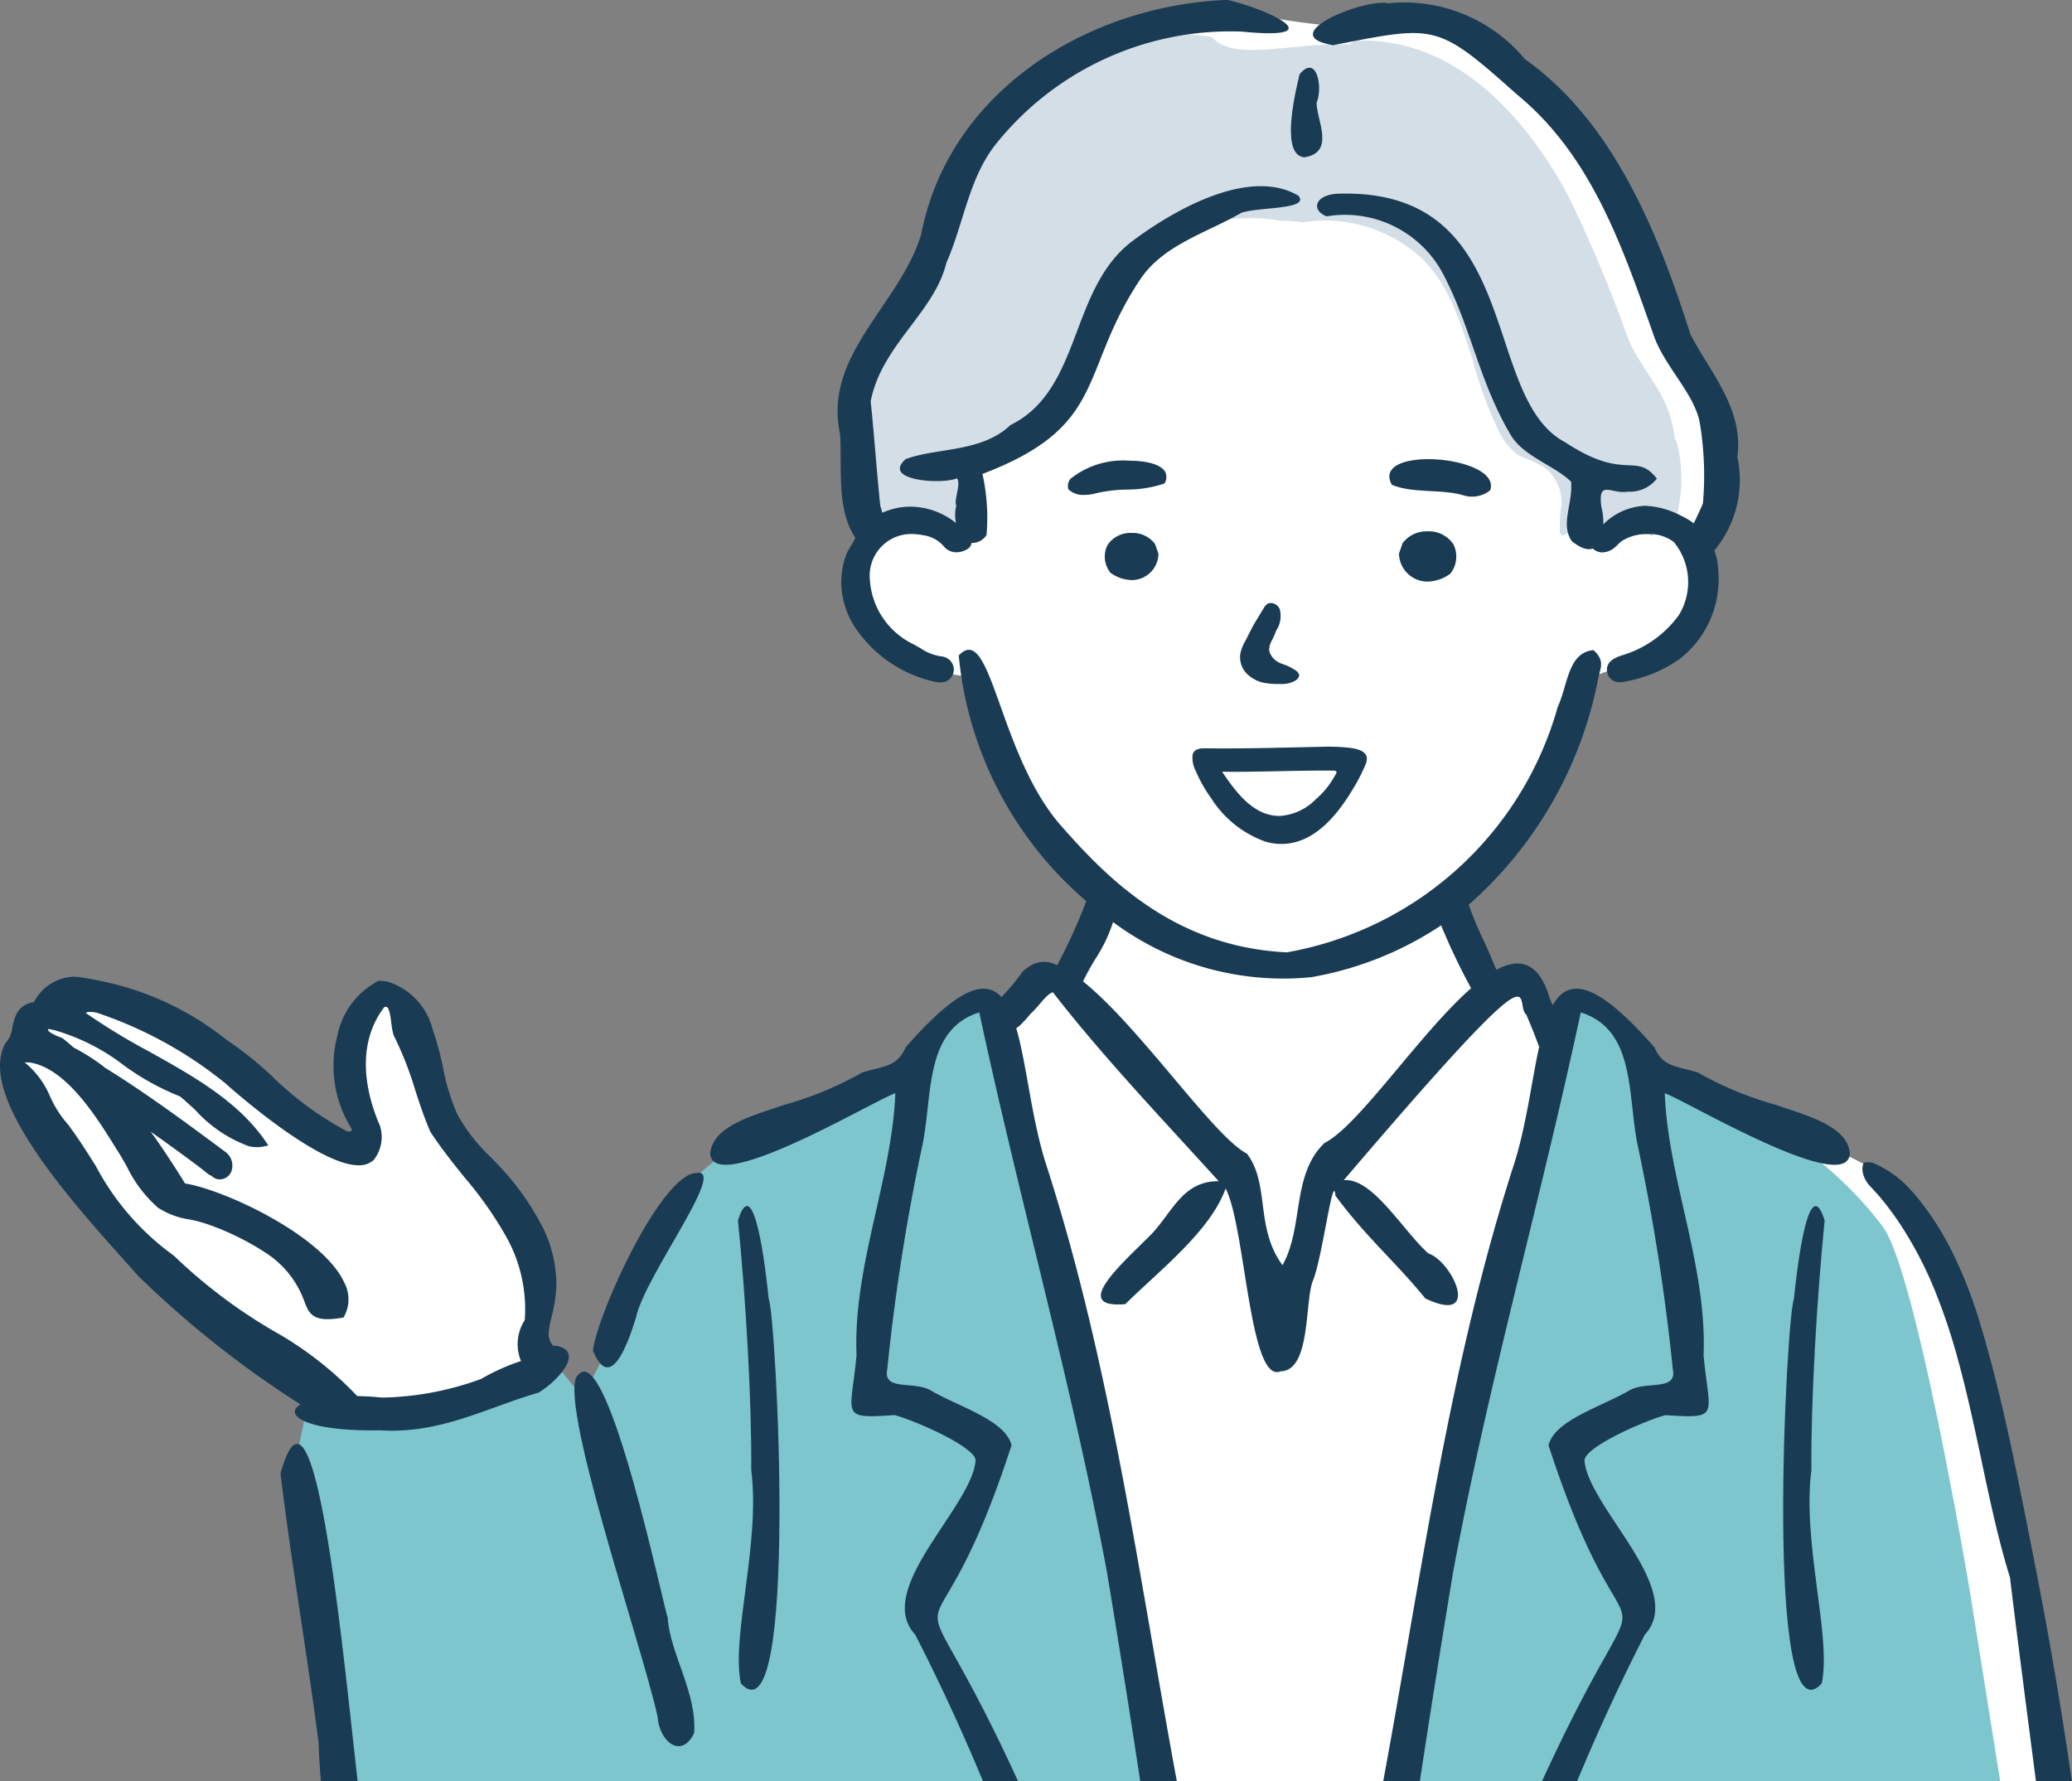 <svg id="グループ_38195" data-name="グループ 38195" xmlns="http://www.w3.org/2000/svg" xmlns:xlink="http://www.w3.org/1999/xlink" width="85.441" height="73.46" viewBox="0 0 85.441 73.46">
  <rect x="0" y="0" width="85.441" height="73.46" fill="#808080" stroke="none"/>
  <defs>
    <clipPath id="clip-path">
      <rect id="長方形_8652" data-name="長方形 8652" width="85.441" height="73.46" fill="none"/>
    </clipPath>
  </defs>
  <g id="グループ_34482" data-name="グループ 34482" clip-path="url(#clip-path)">
    <path id="パス_58874" data-name="パス 58874" d="M90.127,75.48s-2.435-15.887-3.752-18.4a30.364,30.364,0,0,0-3.433-4.95l-.534-.271-.575-.292-1.484-.753L74.6,48.417a.5.5,0,0,1-.146.105c-.184.087-.531.121-.976-.446-.051-.065-.1-.137-.156-.218-.307-.467-.625-.934-.93-1.337l-.007-.009a8.07,8.07,0,0,0-.579-.7,1.883,1.883,0,0,0-.6-.472,2.855,2.855,0,0,0-.437-.137.973.973,0,0,0-.483,0,.747.747,0,0,0-.436.375.8.8,0,0,1-.088.128.248.248,0,0,1-.364.066,1.342,1.342,0,0,1-.346-.474c-.139-.277-.756-1.092-1.488-.863a1.067,1.067,0,0,0-.348.185l-.292-.538-.706-1.3L65.6,41.614h0l-.261-.5-.084-.162a7.87,7.87,0,0,0,2.714-2.316,46.806,46.806,0,0,0,2.994-6.665c0-.066.249-.185.558-.3.1-.038.206-.075.312-.111a4.445,4.445,0,0,1,.847-.225c.239,0,2.873-.8,3.113-2.674a9.015,9.015,0,0,0,.054-1.815,2.462,2.462,0,0,1,.045-.931,1.238,1.238,0,0,1,.14-.288c.44-.679.559-.6.48-2.036s.159-1.637-.52-3.073-1.436-2.834-2.274-4.79a20.418,20.418,0,0,0-2.276-4.87c-1.756-2.834-3.233-5.07-5.229-5.868s-2.155-.718-3.472-.439a8.415,8.415,0,0,1-2.435.36c-.085,0-.19-.013-.308-.026-.455-.045-1.117-.139-1.674-.223h0c-.584-.088-1.052-.165-1.052-.165a7.346,7.346,0,0,0-2.311-.041,11.133,11.133,0,0,0-5.821,2.064c-2.04,1.51-3.6,2.711-4.413,4.93a0,0,0,0,0,0,0c-.077.2-.146.416-.209.639-.566,2.01-.486,2.3-1,3.161-.16.27-.38.6-.694,1.049-1.208,1.738-1.519.71-1.626,2.39-.009.155-.018.334-.025.54-.083,2.436-.289,2.642,0,4.293a11.825,11.825,0,0,0,.472,1.658h0a.975.975,0,0,1,0,.485h0c-.007.031-.015.061-.026.094a2.442,2.442,0,0,1-.2.444c-.578,1.032-.743.99-.578,1.444s.867,3.509,3.1,3.88l.925.154.324.053.732.123A21.678,21.678,0,0,0,47.2,35.7a27.246,27.246,0,0,0,3.633,5.16.165.165,0,0,1,.029.085,1.273,1.273,0,0,1-.072.443,18.917,18.917,0,0,1-1.133,2.549c-.159.311-.269.514-.269.514a2.407,2.407,0,0,0-.487-.262.584.584,0,0,0-.587.014c-.33.289-.537.66-1.114,1.2l-.034.031c-.351.309-.409.079-.544-.1a.312.312,0,0,0-.33-.142.989.989,0,0,1-.14.014c-.41.015-.692-.176-1.51.6-.909.867-.084,1.362-1.611,2.146s-7.264,3.385-7.264,3.385-.243.229-.547.522c-.2.194-.432.418-.634.622a7.124,7.124,0,0,0-.512.548A27.731,27.731,0,0,0,31.6,57.288c-.326.806-.792,1.981-1.158,2.91-.185.469-.346.875-.449,1.14l-.127.325-.536-.041-.337-.587-.3-.518-.269-.469s-.341-.035-.646-.088h0c-.111-.019-.216-.041-.3-.064a13.556,13.556,0,0,0,.188-2.167,4.647,4.647,0,0,0-.116-1.475A7.162,7.162,0,0,0,25.96,53.24c-.308-.47-.632-.93-.928-1.391a14.775,14.775,0,0,1-1.815-3.062,26.064,26.064,0,0,0-.974-3.293c-.4-.828-1.412-.458-1.789.167A3.759,3.759,0,0,0,19.9,47.75a1.292,1.292,0,0,0,.2.665c0,.123.009.259.021.413a20.178,20.178,0,0,0,.561,2.5l-.137-.028-.089-.025-.081-.037c-.15-.075-.3-.152-.441-.237-.584-.344-1.153-.721-1.719-1.092-.54-.354-1.072-.718-1.589-1.105-.448-.335-.833-.651-1.41-1.1C13.093,46.036,10,43.973,7.292,45.488a2.3,2.3,0,0,0-.9,2.618A8.882,8.882,0,0,0,8.1,51.659a18.961,18.961,0,0,0,2.492,3.225A31.748,31.748,0,0,0,13.283,57.3c.309.25.621.489.941.71l.205.225,3.992,2.905q.186.477.349.962l-.09.012-.4.128-.045.281-.165,1.051-.157.99.239,1.923L19.3,75.723l.2,1.608H90.338Z" transform="translate(-5.575 -3.871)" fill="#fff"/>
    <path id="パス_58875" data-name="パス 58875" d="M545.5,404.259H520.642c.257-1.828.822-5.889.929-7.065.141-1.533,4.728-19.339,4.728-19.339l.981-3.923h0l.161-.64v0l.288-1.153.042-.169s.185.058.441.167a4.185,4.185,0,0,1,1.036.608,1.858,1.858,0,0,1,.2.2,5.457,5.457,0,0,1,.379.5l.007.009c.446.652.881,1.462.881,1.462l.2.093.976.446,4.818,2.2s.635.44,1.444,1.124a15.088,15.088,0,0,1,2.526,2.634c1.389,1.97,3.573,15.029,3.573,15.029Z" transform="translate(-463.019 -330.799)" fill="#7dc6ce"/>
    <path id="パス_58876" data-name="パス 58876" d="M145.552,403.632h-33.8c-.064-.542-.112-1.083-.151-1.608-.072-.967-.114-1.876-.166-2.63-.082-1.2-.6-4.387-.984-6.6-.224-1.319-.4-2.292-.4-2.292l.157-.76.2-.966.106-.513s.158,0,.434.016h0c.177.011.4.027.665.055a16.246,16.246,0,0,1,1.647.262c1.561.334,3.511-.532,4.894-1.059a22.353,22.353,0,0,0,2.569-1.186l.325.4.314.383.547.669.237-.473.468-.94.217-.433s1.844-4.545,2.635-5.928a6.182,6.182,0,0,1,1.275-1.487c.186-.166.38-.324.573-.472a9.927,9.927,0,0,1,1.71-1.073c.856-.4,3.294-1.646,4.941-2.239s.988-.4,1.646-1.054.593-.922,1.45-1.713,1.317-.725,1.317-.725l.073.246,1.64,5.551,2.569,10.475,2.239,11.99Z" transform="translate(-97.869 -330.172)" fill="#7dc6ce"/>
    <path id="パス_58877" data-name="パス 58877" d="M349.7,29.781a3.109,3.109,0,0,0-.122-.326,4.828,4.828,0,0,0-.406-1.459c-.43-.929-1.128-1.681-1.516-2.641a57.968,57.968,0,0,0-2.465-5.875c-1.744-3.245-4.652-6.519-8.671-6.4a.471.471,0,0,0-.334.155c-2.537-.076-4.728.733-5.695-.3-4.915-.932-11.938,4.37-12.042,10.244-1.774,2.77-3.358,2.823-2.956,7.5.388,1.749.306,2.675.576,2.981,1.1-1.238,2.694-.925,3.851,0,.067-.137.518-.471.535-.756-.59-3.911,3.424-1.305,4.947-7.523a6.965,6.965,0,0,1,7.882-4.879,8.852,8.852,0,0,1,.96.067A5.887,5.887,0,0,1,339,21.925c1.262,1.106,1.714,2.721,2.231,4.25a16.262,16.262,0,0,0,1.112,3.041,2.56,2.56,0,0,0,.824.978,8.353,8.353,0,0,1,1.006.461,1.79,1.79,0,0,1,.7,1.824,7.678,7.678,0,0,0-.029.911l.113.1a2.916,2.916,0,0,1,.426-.157.3.3,0,0,1,.312-.082,2.512,2.512,0,0,1,.426-.137,2.637,2.637,0,0,1,1.839.053,2.984,2.984,0,0,1,.7.36c.041-.1.083-.2.118-.3a.5.5,0,0,0,.821-.307,6.25,6.25,0,0,0,.1-3.14" transform="translate(-280.521 -11.403)" fill="#d3dee7"/>
    <path id="パス_58878" data-name="パス 58878" d="M308.571,260.883a14.249,14.249,0,0,1-3.225-1.337c-.861-.265-1.441-.219-1.783-1.031-2.432-2.783-3.551-2.877-4.2-1.739h0v0c-.04-.095-.077-.19-.118-.284-.443-1.508-1.237-1.694-2.2-1.18-.169-.383-.322-.77-.5-1.148a14.215,14.215,0,0,1-.642-1.534,16.629,16.629,0,0,0,5.345-9.36c.078-.4.29-.694-.2-1.139-1.055.09-1.054,1.429-1.475,2.34A14.153,14.153,0,0,1,288.4,254.593c-4.552-.218-7.313-2.955-9.238-5.142-2.667-2.939-2.926-8.545-4.289-7.1a15.2,15.2,0,0,0,5.258,10.128,22.194,22.194,0,0,1-1.2,2.648,1.091,1.091,0,0,0-1.249.123.558.558,0,0,0-.19.162,9.876,9.876,0,0,1-.656.811c-.067.074-.133.145-.2.216h0c-.674-.745-1.8-.391-3.956,2.076-.342.811-.922.765-1.784,1.031a14.219,14.219,0,0,1-3.224,1.337c-1.252.434-2.943.856-3.047,2a.438.438,0,0,0,.154.338.524.524,0,0,0,.205.1c1.418.373,6.57-2.693,7.274-2.919-.137,3.554-1.748,7.116-1.6,10.81-.24,2.533-.71,2.612,1.576,2.464,1,.284,3.444,1.385,3.33,1.906-.194,1.937-4.206,5.293-2.487,7.146,1.072,2.09,1.987,4.1,2.8,6.057h1.447c-4.921-10.735-3.82-2.962-.275-13.863-.239-1.033-2.181-1.592-3.319-2.256-.7-.42-1.988.044-1.806-.875a86.363,86.363,0,0,1,1.413-9.073c.486-2.082.049-4.918,2.383-5.648,1.681,7.855,3.818,15.3,5.267,23.094.52,3.136.975,6,1.371,8.62h1.51c-1.576-8.516-2.738-17.246-5.4-25.47-.6-1.877-.791-4.113-1.224-5.593h0a.923.923,0,0,0,.173-.135c.148-.146.286-.3.42-.461.334-.3.675-.842.92-.884,2.069,2.673,4.648,5.371,6.835,7.789h-.015c-1.559,0-1.932,1.422-2.925,2.35-1.21,1.2-3.1,2.9-.916,2.722,1.523-1.486,3.5-3.018,4.143-4.77.823,1.589.974,8.088,2.267,7.538,1.243-.023.992-2.827,1.322-3.718.39-.882.847-4.6.938-3.524,1.269,1.716,2.492,2.742,3.706,4.237,2.351,1.12,1.111-1.533.13-1.853-1.064-.95-2.31-3.142-3.494-3.022,8.712-10.216,6.961-7.292,7.525-6.835.178.411.345.826.5,1.249a.355.355,0,0,0,.036.072h0c-.314,1.424-.531,3.259-1.034,4.839-2.662,8.224-3.824,16.954-5.4,25.47h1.51c.4-2.622.851-5.484,1.371-8.62,1.449-7.8,3.585-15.239,5.266-23.094,2.335.73,1.9,3.565,2.384,5.648a86.379,86.379,0,0,1,1.413,9.073c.181.918-1.107.455-1.806.875-1.138.664-3.08,1.223-3.319,2.256,3.545,10.9,4.645,3.128-.275,13.863h1.446c.816-1.954,1.731-3.966,2.8-6.057,1.72-1.854-2.291-5.209-2.485-7.146-.116-.521,2.326-1.622,3.33-1.906,2.286.147,1.817.068,1.576-2.464.149-3.694-1.463-7.256-1.6-10.81.606.2,4.518,2.5,6.494,2.893.6.12,1.016.064,1.117-.276a.547.547,0,0,0,.022-.137c-.1-1.139-1.794-1.561-3.047-2m-18.632,1.588c-1.351,1.309-.833,3.455-1.717,5.022-1.141-1.551-.511-3.333-1.466-4.6-1.35-.673-4.41-5.22-6.758-7.1a9.254,9.254,0,0,1,.537-.973,6.211,6.211,0,0,0,.7-1.477,11.732,11.732,0,0,0,8.176,2.274,13.992,13.992,0,0,0,5.353-2.136,25.928,25.928,0,0,0,1.236,2.59c-2.121,1.865-4.651,5.7-6.062,6.392" transform="translate(-235.338 -215.32)" fill="#193b53"/>
    <path id="パス_58879" data-name="パス 58879" d="M664.818,453.2c-.311.675-1.249,18.457,1.147,15.857.412-1.934-.816-5.791-.426-8.807-.027-2.777.224-7.1.546-10.289-.654-2.087-1.136,1.918-1.267,3.238" transform="translate(-590.844 -399.632)" fill="#193b53"/>
    <path id="パス_58880" data-name="パス 58880" d="M274.953,449.958c.322,3.185.573,7.512.546,10.289.391,3.016-.837,6.873-.426,8.807,2.4,2.6,1.458-15.182,1.147-15.858-.132-1.32-.614-5.325-1.267-3.238" transform="translate(-244.522 -399.632)" fill="#193b53"/>
    <path id="パス_58881" data-name="パス 58881" d="M700.888,449.1l-.213-1.068c-.481-2.417-.979-4.915-1.647-7.317-.1-.369-.209-.736-.317-1.091a18.516,18.516,0,0,0-1.073-2.774,12.244,12.244,0,0,0-1.348-2.181c-.195-.246-.4-.483-.611-.7a4.42,4.42,0,0,0-1.4-.931l-.094-.007c-.045,0-.09-.008-.133-.008-.074,0-.1.014-.112.025a.114.114,0,0,0-.028.036.679.679,0,0,0-.011.419,1.168,1.168,0,0,0,.3.519l.129.14c.112.123.229.25.34.386a12.7,12.7,0,0,1,.867,1.194,15.954,15.954,0,0,1,1.335,2.6,24.881,24.881,0,0,1,.935,2.8c.288,1.04.523,2.092.7,2.892q.134.615.264,1.232c.348,1.648.709,3.352,1.193,4.9l0,.018,0,.018c.329,2.692.685,5.427,1.029,8.072l.02.153c.006.044.012.087.018.132h1.482c-.48-3.3-1.021-6.435-1.627-9.453" transform="translate(-617.074 -385.095)" fill="#193b53"/>
    <path id="パス_58882" data-name="パス 58882" d="M105.28,538.04c-.246-.114-.5.231-.77,1.2.465,3.836,1.082,7.3,1.574,11.124q.021.8.093,1.565h1.514c-.475-4.129-1.266-12.5-2.252-13.754a.468.468,0,0,0-.159-.139" transform="translate(-92.943 -478.473)" fill="#193b53"/>
    <path id="パス_58883" data-name="パス 58883" d="M214.2,511.164c-1.021.665,2.646,11.289,3.252,14.125.071,1.032.984,1.76,1.507.676.12-1.688-1-3.276-1.091-4.778-.164-.367-2.436-11.337-3.667-10.022" transform="translate(-190.336 -454.493)" fill="#193b53"/>
    <path id="パス_58884" data-name="パス 58884" d="M22.863,379.145l-.035.02c-.3-.3-.209-.674-.081-1.215a6.579,6.579,0,0,0,.194-1.2,5.283,5.283,0,0,0-.684-2.711,10.826,10.826,0,0,0-1.706-2.339c-.1-.109-.207-.217-.311-.325a7.154,7.154,0,0,1-1.382-1.772,8.857,8.857,0,0,1-.594-1.944,11.686,11.686,0,0,0-.423-1.552,2.761,2.761,0,0,0-1.817-1.96,2.324,2.324,0,0,0-.381-.048h-.027l-.024.011a3.267,3.267,0,0,0-1.685,2.271,4.891,4.891,0,0,0,.6,3.833l.006.009,0,.01a.117.117,0,0,1-.038.062.135.135,0,0,1-.079.02.423.423,0,0,1-.086-.01,13.466,13.466,0,0,1-3.144-2.32,15.1,15.1,0,0,0-1.842-1.466A12.144,12.144,0,0,0,4.115,364.1c-.3-.065-.609-.119-.911-.161-.063,0-.123-.008-.181-.008a1.931,1.931,0,0,0-1.615,1.032l-.011.015-.01,0c-.672.118-.783.614-.881,1.053a1.109,1.109,0,0,1-.26.614l-.015.013-.009.017c-1.189,2.161,2.674,6.467,4.983,9.04l.035.039c.166.185.322.359.467.523a41.412,41.412,0,0,0,6.685,5.293c-.737.437.247,1.121,3.286,1.066,2.492.157,4.388-.935,6.522-1.551.758-.435,2.008-1.768.663-1.942m-7.08,2.145c-.38-.037-.731-.057-1.054-.065a14.505,14.505,0,0,0-3.477-2.7,21.527,21.527,0,0,1-4.07-3.077l-.009-.01-.011-.007a10.719,10.719,0,0,1-3.209-3.688c-.356-.565-.725-1.149-1.144-1.712a4.5,4.5,0,0,1-.741-1.151A3.606,3.606,0,0,0,1.061,367.5l-.05-.036.061,0H1.12a1.022,1.022,0,0,1,.213.023c1.442.308,2.628,2.2,3.413,3.46l.127.2c.123.2.242.405.356.608a5.353,5.353,0,0,0,1.285,1.7,3.253,3.253,0,0,0,1.311.488,5.458,5.458,0,0,1,.724.192A10.918,10.918,0,0,1,11,375.345a3.974,3.974,0,0,1,1.53,1.92c.14.375.251.671.672.761a1.444,1.444,0,0,0,.3.028,3.754,3.754,0,0,0,.614-.062l.051-.009.025-.045a1.473,1.473,0,0,0,.009-1.386c-.841-1.853-4.6-3.679-6.36-4.056-.069-.015-.135-.027-.2-.038l-.01,0-.005-.008c-.511-.828-.963-1.508-1.413-2.132.562.4,1.166.836,1.938,1.408l.444.349a.3.3,0,0,0,.093.049l.1.073a.461.461,0,0,0,.277.092.521.521,0,0,0,.47-.314.7.7,0,0,0-.247-.824c-1.808-1.344-3.322-2.454-4.977-3.48a.635.635,0,0,0-.055-.048,8.4,8.4,0,0,0-1.211-.766l-.069-.059c-.127-.109-.255-.219-.388-.324l-.013-.011-.016-.006c-.4-.148-.56-.265-.575-.324l-.011-.041h.036l0,0,.011,0q.1.017.208.039a8.518,8.518,0,0,1,2.861,1.441,10.384,10.384,0,0,0,2.336,1.295h0l0,0c.2.162.4.353.624.556a5.542,5.542,0,0,0,2.218,1.5,1.594,1.594,0,0,0,.332.036,1.384,1.384,0,0,0,.314-.036l.152-.035-.087-.129c-1.145-1.689-3.015-2.731-4.825-3.741a26.206,26.206,0,0,1-2.587-1.573l-.027-.02.029-.017a.306.306,0,0,1,.149-.027,1.351,1.351,0,0,1,.272.034,16.906,16.906,0,0,1,5.332,2.934l.008.01.025.022c.548.485,3.365,2.922,5.05,3.282a1.854,1.854,0,0,0,.383.044.881.881,0,0,0,.618-.212,1.527,1.527,0,0,0,.278-1.365l0-.015-.006-.014c-.488-1.113-1.114-3.231.169-4.916l0,0,.005,0a.172.172,0,0,1,.067-.013h.012c.106.023.157.269.21.685a2.747,2.747,0,0,0,.088.48,14.152,14.152,0,0,1,.9,2.289c.179.549.364,1.116.624,1.711.469.708.945,1.3,1.406,1.873a15.516,15.516,0,0,1,1.717,2.443,6.125,6.125,0,0,1,.764,3.439v0l0,0a1.819,1.819,0,0,0-.155,1.687,8.521,8.521,0,0,0-1.636.735,12.4,12.4,0,0,1-4.076.772" transform="translate(0 -323.653)" fill="#193b53"/>
    <path id="パス_58885" data-name="パス 58885" d="M225.172,436.976c-1.427.023-4.047,5.705-4.265,7.316.731,1.823,1.481-.4,1.774-1.346.341-1.689,3.818-6.233,2.491-5.969" transform="translate(-196.458 -388.603)" fill="#193b53"/>
    <path id="パス_58886" data-name="パス 58886" d="M444.847,278.272c-.251,0-.566-.016-.633.271a1.147,1.147,0,0,0,.12.638,5.651,5.651,0,0,0,.643,1.144,4.4,4.4,0,0,0,2.252,1.8,2.385,2.385,0,0,0,.645.092c1.368,0,2.33-1.222,2.967-2.29a6.981,6.981,0,0,0,.507-.994.681.681,0,0,0,.053-.209.288.288,0,0,0,0-.045c-.025-.381-.64-.42-.917-.447a8.758,8.758,0,0,0-1.041-.019c-1.542.031-3.043.078-4.595.061m5.152.92c.249,0,.142.1,0,.35a3.389,3.389,0,0,1-.7.825,2.274,2.274,0,0,1-1.5.693c-1.1,0-1.815-1.013-2.37-1.824,1.475.021,3.123-.06,4.572-.045" transform="translate(-395.037 -247.414)" fill="#193b53"/>
    <path id="パス_58887" data-name="パス 58887" d="M463.546,225.779a1.073,1.073,0,0,0,.124-.852.409.409,0,0,0-.365-.25c-.166,0-.236.117-.3.22l-.25.413c-.07.116-.14.232-.205.35-.053.1-.1.2-.151.294-.041.083-.082.166-.126.248l-.011.02a1.747,1.747,0,0,0-.214.536.973.973,0,0,0,.244.81,1.379,1.379,0,0,0,.786.409,3.134,3.134,0,0,0,.463.041l.048,0,.119,0a1.27,1.27,0,0,0,.463-.072c.221-.085.328-.207.293-.337a.419.419,0,0,0-.189-.185l-.021-.013a1.889,1.889,0,0,0-.254-.137c-.057-.026-.115-.047-.174-.068a1.355,1.355,0,0,1-.215-.089.818.818,0,0,1-.288-.271.506.506,0,0,1-.088-.251.874.874,0,0,1,.125-.4,4.449,4.449,0,0,0,.181-.42" transform="translate(-410.9 -199.81)" fill="#193b53"/>
    <path id="パス_58888" data-name="パス 58888" d="M412.746,198.578a1.131,1.131,0,0,0-1,.5,1.062,1.062,0,0,0,.1,1.112l.014.025.023.016a1.56,1.56,0,0,0,.87.29h0a1.1,1.1,0,0,0,1.092-1.042l.005-.032-.141-.408-.01-.014a1.144,1.144,0,0,0-.956-.447" transform="translate(-366.077 -176.6)" fill="#193b53"/>
    <path id="パス_58889" data-name="パス 58889" d="M522.381,197.995a1.22,1.22,0,0,0-1.02.476l-.011.015-.15.435.006.034a1.177,1.177,0,0,0,1.165,1.111h0a1.663,1.663,0,0,0,.928-.309l.025-.017.015-.026a1.133,1.133,0,0,0,.109-1.185,1.206,1.206,0,0,0-1.066-.534" transform="translate(-463.515 -176.082)" fill="#193b53"/>
    <path id="パス_58890" data-name="パス 58890" d="M521.819,172.363c.484-1.435-4.95-1.87-4.06-.227.857.369,2.059.165,2.966.441a1.188,1.188,0,0,0,1.093-.214" transform="translate(-460.368 -152.147)" fill="#193b53"/>
    <path id="パス_58891" data-name="パス 58891" d="M401.881,172.1c-.168-.283-.724-.451-1.486-.451a3.463,3.463,0,0,0-2.423.754.469.469,0,0,0-.076.432.9.9,0,0,0,.665.224,1.723,1.723,0,0,0,.354-.038,6,6,0,0,1,1.379-.181,4.89,4.89,0,0,0,1.56-.25.488.488,0,0,0,.026-.491" transform="translate(-353.837 -152.651)" fill="#193b53"/>
    <path id="パス_58892" data-name="パス 58892" d="M312.821,22.175a3.278,3.278,0,0,1-.193.355,2.319,2.319,0,0,0-.194.367,3.39,3.39,0,0,0-.194,1.024,3.464,3.464,0,0,0,.517,1.873,5.335,5.335,0,0,0,3.326,2.318.907.907,0,0,0,.207.025.529.529,0,0,0,.478-.852.583.583,0,0,0-.417-.219,2.037,2.037,0,0,1-.844-.334c-.117-.068-.238-.138-.364-.2a3.177,3.177,0,0,1-1.728-2.689,1.713,1.713,0,0,1,1.718-1.822,2.534,2.534,0,0,1,.505.054,1.353,1.353,0,0,1,.835.461.657.657,0,0,0,.517.239.856.856,0,0,0,.448-.132.326.326,0,0,0,.167-.224c0-.009,0-.019,0-.028a.709.709,0,0,0,.625-.329,8.383,8.383,0,0,0-.168-2.518c5.19-1.974,3.954-4.168,6.489-8,.955-1.455,2.787-1.949,4.171-2.761.626-.254,2.888-.124,2.362-.718-2.111-1.226-5.335.756-6.781,1.833-2.685,1.958-2.1,6.162-5.093,7.635-1.185,1.134-3.049.923-4.313,1.4-1.03.906,1.55,1.052,2.111.789.188.206-.138.921-.026,1.12a1.735,1.735,0,0,0-.013.727,3.021,3.021,0,0,0-1.879-.675,2.788,2.788,0,0,0-.791.115,2.884,2.884,0,0,0-.364.136c-.035-.111-.068-.217-.09-.31-.159-1.561-.25-2.934-.393-4.285.452-2.326,2.614-3.642,3.121-5.709.735-1.676.926-3.521,2.074-4.939a12.388,12.388,0,0,1,10.094-4.6c3.77.375,1.221-.885-.579-1.306-5.853.228-11.507,3.839-12.626,9.67-.891,2.926-4.065,4.972-3.342,8.25.076,1.457-.148,3.107.624,4.256" transform="translate(-277.549)" fill="#193b53"/>
    <path id="パス_58893" data-name="パス 58893" d="M489.895,2.9c4.268-.82,4.287-.962,7.624,2.022,3.132,2.563,4.393,6.41,5.691,10.068.514,1.3,1.723,2.384,1.874,3.61a13.171,13.171,0,0,1,.108,3.185c-.081.218-.237.518-.375.827a2.919,2.919,0,0,0-.526-.315,3.493,3.493,0,0,0-1.485-.41,2.589,2.589,0,0,0-1.723.767,2.479,2.479,0,0,0-.08-.728c-.151-1.158.425-.5,1.09-.622a1.414,1.414,0,0,0,1.2-.537c-.892-1.129-1.287.142-3.782-1.5-3.54-1.859-1.625-10.561-9.447-10.246-.874.074-1.035.672-.392.93a4.583,4.583,0,0,1,4.709,2.2c1.219,2.2,1.539,4.545,2.877,6.8.51.895,1.847,1.288,2.5,1.947.069.947-.454,1.745.03,2.451.386.306.665.375.864.3a.556.556,0,0,0,.391.159.8.8,0,0,0,.475-.173,1.557,1.557,0,0,0,.166-.15,1.589,1.589,0,0,1,.139-.128,1.838,1.838,0,0,1,1.085-.3,1.624,1.624,0,0,1,1.087.327,2.609,2.609,0,0,1,.216,2.993,4.451,4.451,0,0,1-2.4,1.689c-.332.118-.659.3-.558.723a.5.5,0,0,0,.537.37.889.889,0,0,0,.219-.028,5.658,5.658,0,0,0,2.216-.921,4.163,4.163,0,0,0,1.6-3.639,2.763,2.763,0,0,0-.161-.843,4.538,4.538,0,0,0,.948-3.853c.259-2.009-1.1-3.447-1.936-5.057-1.311-4.139-3.167-8.765-6.827-11.352a6.461,6.461,0,0,0-5.637-2.3c-.966-.217-4.716,1.3-2.308,1.718" transform="translate(-434.97 -1.029)" fill="#193b53"/>
    <path id="パス_58894" data-name="パス 58894" d="M481.58,28.918c1.282-.207.5-1.531.5-2.245.27-.647.005-2.031-.7-1.182-.27,1.1-.738,3.344.193,3.427" transform="translate(-427.789 -22.431)" fill="#193b53"/>
  </g>
</svg>
